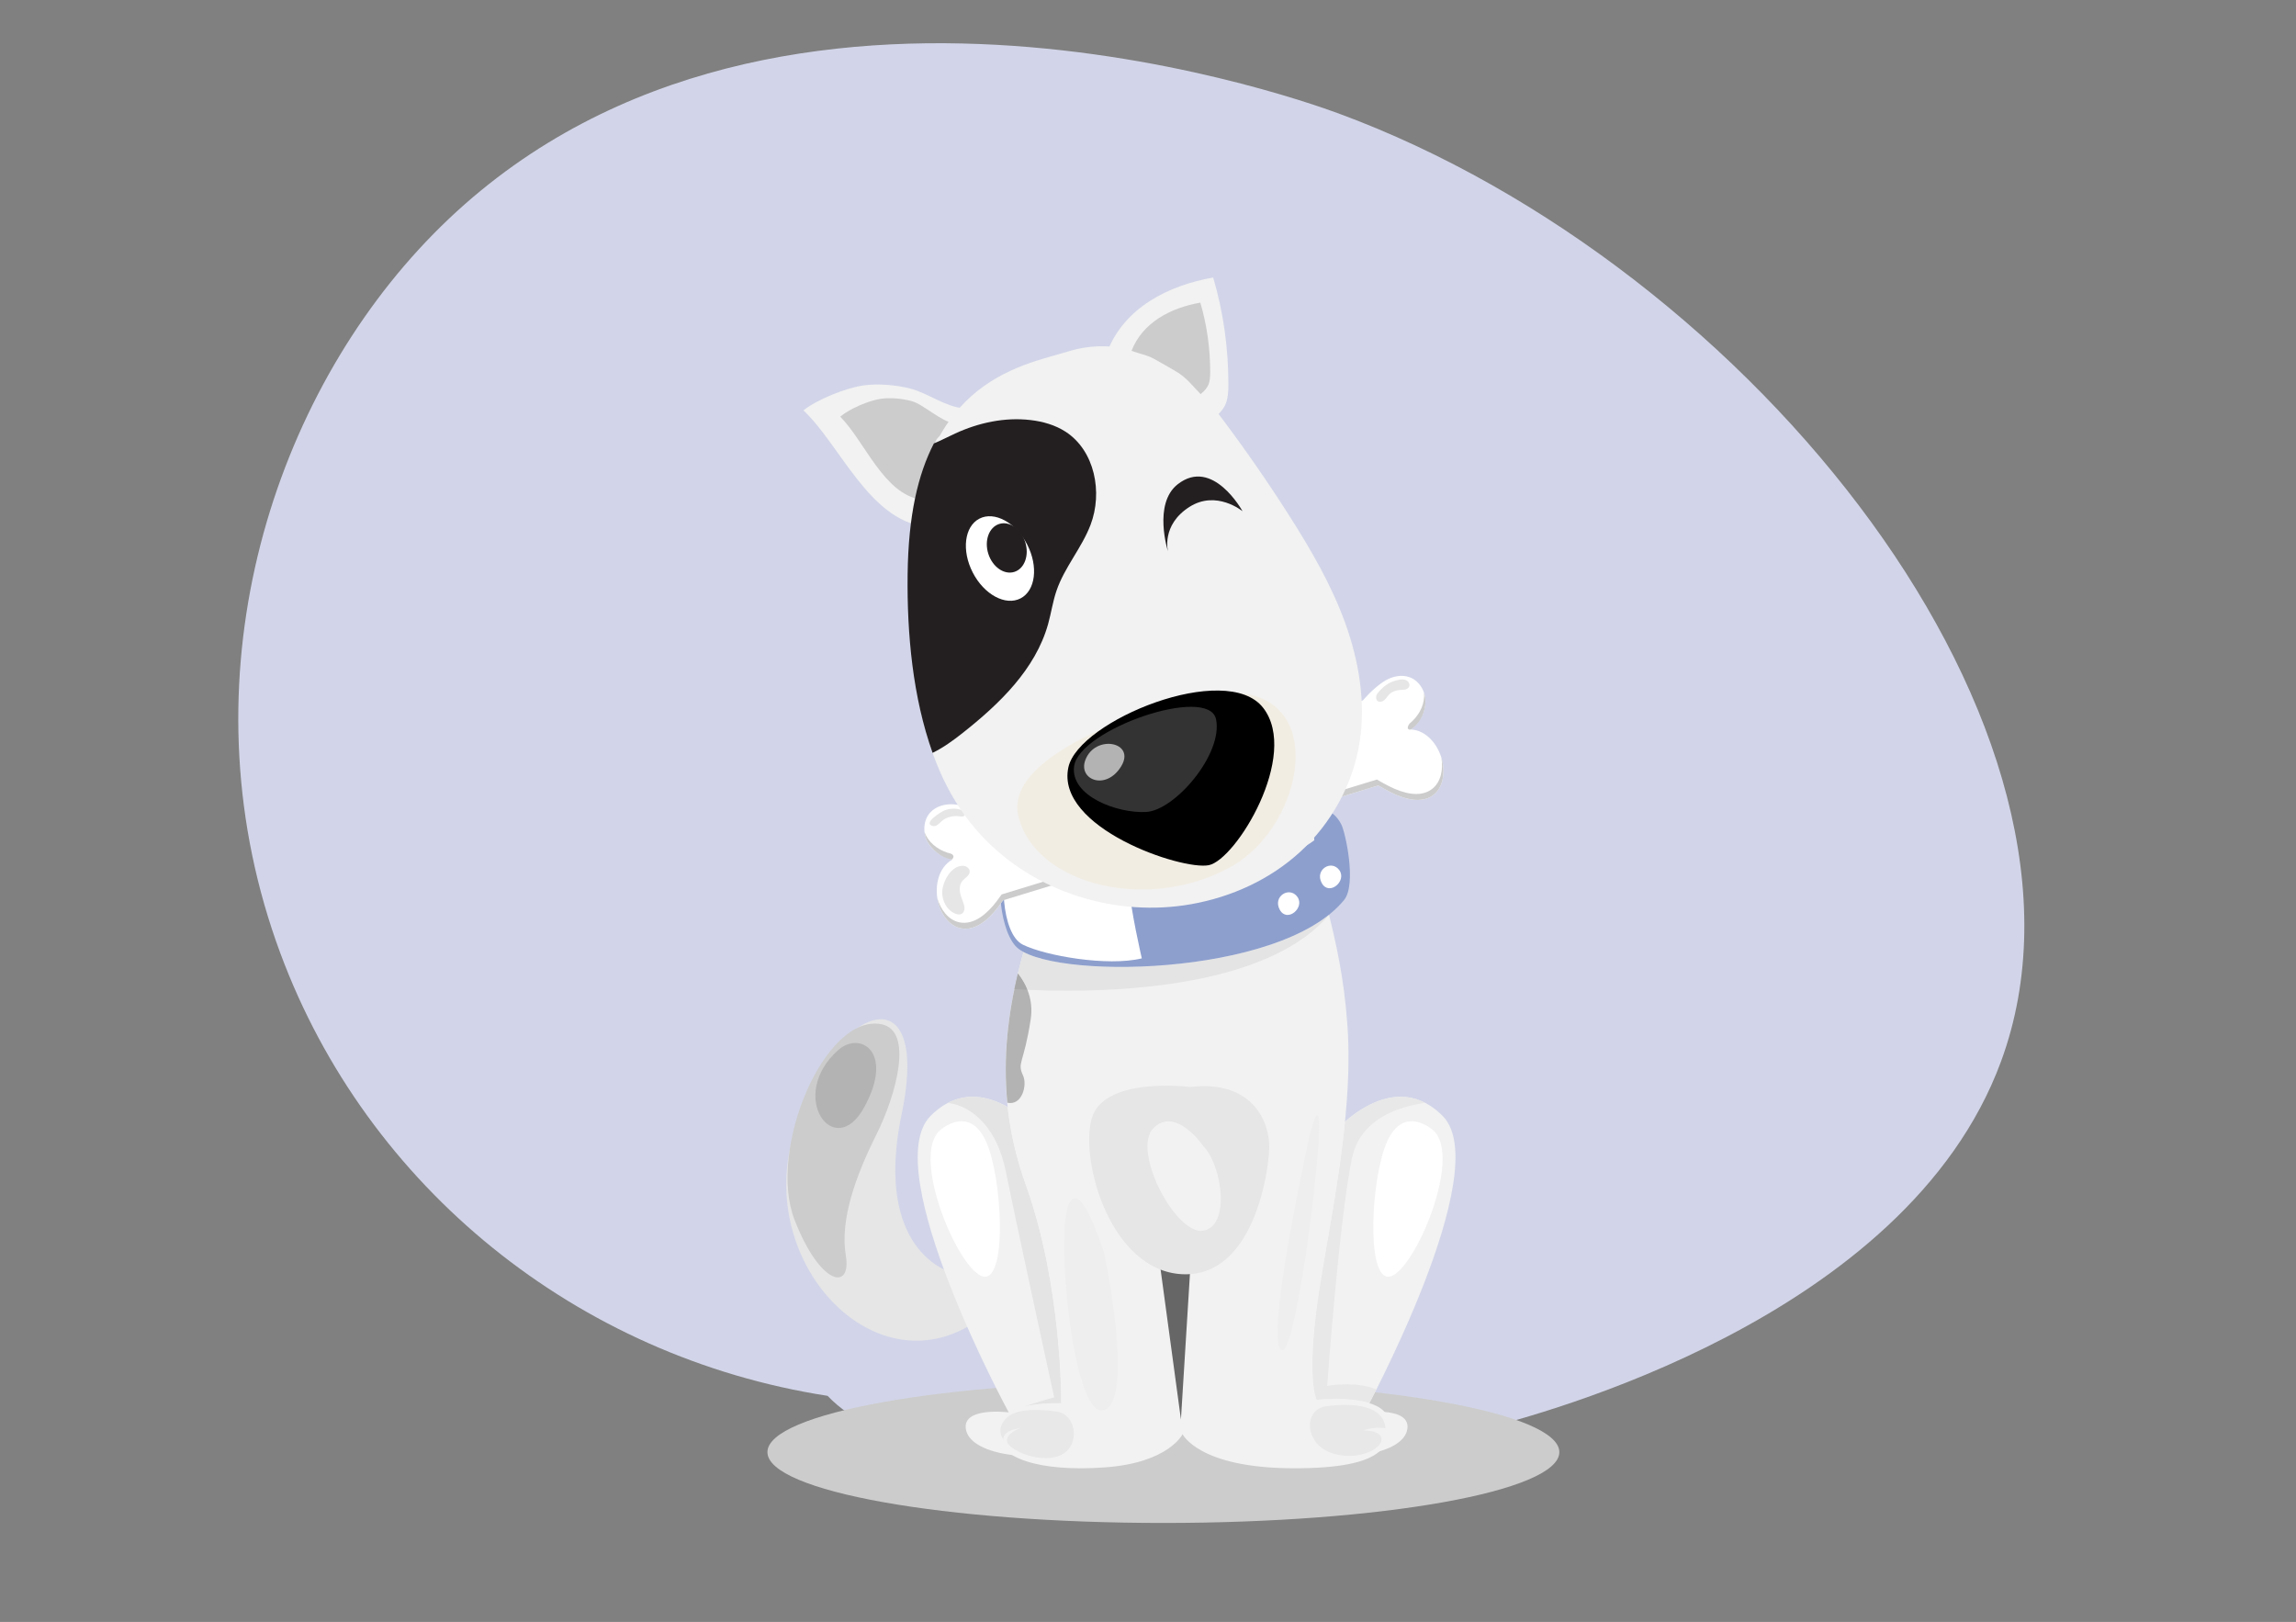<?xml version="1.0" encoding="UTF-8" standalone="no"?>
<!DOCTYPE svg PUBLIC "-//W3C//DTD SVG 1.1//EN" "http://www.w3.org/Graphics/SVG/1.1/DTD/svg11.dtd">
<svg width="100%" height="100%" viewBox="0 0 2384 1684" version="1.1" xmlns="http://www.w3.org/2000/svg" xmlns:xlink="http://www.w3.org/1999/xlink" xml:space="preserve" xmlns:serif="http://www.serif.com/" style="fill-rule:evenodd;clip-rule:evenodd;stroke-linejoin:round;stroke-miterlimit:2;">
    <rect x="0" y="0" width="2384" height="1684" fill="#808080" stroke="none"/>
    <g>
        <path d="M859.286,1449.24C599.187,1408.95 381.261,1232.78 291.049,989.564C190.877,719.498 273.473,434.972 434.424,259.353C765.786,-102.208 1337.13,98.373 1389.56,117.683C1822.2,277.045 2203,761.694 2077.72,1102.05C1978.98,1370.31 1595.14,1469.38 1542.23,1483.04C1329.12,1538.04 1118.63,1493.55 1049.5,1493.55C989.038,1493.55 912.126,1504.14 859.286,1449.24Z" style="fill:rgb(210,213,233);fill-rule:nonzero;"/>
        <path d="M1000.12,423.835C981.608,422.371 963.476,408.194 945.223,403.472C930.725,399.721 911.974,398.044 896.791,400.146C878.864,402.629 848.857,414.469 834.276,426.065C872.654,462.469 902.081,539.132 960.321,546.78C959.62,531.164 967.847,517.659 971.753,502.958C975.346,489.437 977.569,476.027 981.908,463.056C985.796,451.429 991.226,439.065 1000.12,423.835Z" style="fill:rgb(242,242,242);fill-rule:nonzero;"/>
        <path d="M990.099,439.132C977.714,438.086 958.879,419.842 946.668,416.47C936.969,413.792 924.425,412.595 914.268,414.096C902.276,415.869 882.201,424.321 872.447,432.6C898.121,458.589 917.807,513.32 956.769,518.78C956.3,507.632 961.804,497.99 964.417,487.496C966.82,477.842 968.307,468.269 971.209,459.009C973.811,450.708 984.148,450.005 990.099,439.132Z" style="fill:rgb(204,204,204);fill-rule:nonzero;"/>
        <path d="M1619.11,1507.69C1619.11,1548.31 1435.05,1581.23 1207.98,1581.23C980.914,1581.23 796.841,1548.31 796.841,1507.69C796.841,1467.08 980.914,1434.15 1207.98,1434.15C1435.05,1434.15 1619.11,1467.08 1619.11,1507.69Z" style="fill:rgb(204,204,204);fill-rule:nonzero;"/>
        <path d="M1378.88,1182.38C1378.88,1182.38 1442.21,1102.77 1497.91,1158.62C1553.61,1214.48 1416.77,1466.42 1416.77,1466.42C1416.77,1466.42 1467.43,1459.94 1460.9,1485.5C1454.36,1511.06 1388.39,1521.16 1329.55,1501.55C1270.7,1481.93 1227.92,1293.53 1227.92,1293.53L1378.88,1182.38Z" style="fill:rgb(242,242,242);fill-rule:nonzero;"/>
        <path d="M1427.66,1445.52L1427.65,1445.52C1428.14,1444.57 1428.63,1443.6 1429.14,1442.59C1428.63,1443.6 1428.14,1444.58 1427.66,1445.52Z" style="fill:rgb(239,180,204);fill-rule:nonzero;"/>
        <path d="M1421.85,1456.81C1423.47,1453.71 1425.42,1449.92 1427.65,1445.52L1427.66,1445.52C1425.42,1449.95 1423.47,1453.7 1421.85,1456.81Z" style="fill:rgb(196,196,196);fill-rule:nonzero;"/>
        <path d="M1421.85,1456.81C1411.72,1453.65 1398.99,1452.5 1386.62,1452.5C1379.79,1452.5 1373.09,1452.85 1366.99,1453.4C1366.99,1453.4 1357.19,1434.69 1366.99,1358.91C1373.66,1307.34 1389.42,1236.36 1396.55,1164.53C1410.53,1152.5 1431.43,1138.82 1454.2,1138.82C1462.53,1138.82 1471.13,1140.66 1479.71,1145.08C1451.81,1148.96 1412.02,1161.8 1403.57,1203.37C1390.3,1268.76 1378.03,1438.88 1378.03,1438.88C1378.03,1438.88 1386.53,1437.24 1397.91,1437.24C1407.4,1437.24 1418.9,1438.38 1429.15,1442.56C1429.15,1442.57 1429.14,1442.58 1429.14,1442.59C1428.63,1443.6 1428.14,1444.57 1427.65,1445.52C1425.42,1449.92 1423.47,1453.71 1421.85,1456.81Z" style="fill:rgb(232,232,232);fill-rule:nonzero;"/>
        <path d="M1441.41,1325.58C1418.37,1325.58 1423.66,1222.51 1440.18,1185.49C1447.55,1169 1457.09,1164.14 1465.77,1164.14C1477.15,1164.14 1487.05,1172.51 1488.55,1173.91C1518.53,1201.84 1469.13,1318.66 1443.59,1325.29C1442.84,1325.49 1442.11,1325.58 1441.41,1325.58Z" style="fill:white;fill-rule:nonzero;"/>
        <path d="M1035.52,1353.76C928.654,1459.92 787.022,1325.59 821.726,1186.24C856.404,1046.84 969.076,998.994 936.117,1157.18C903.155,1315.36 1004.61,1340.4 1035.52,1319.06L1035.52,1353.76Z" style="fill:rgb(230,230,230);fill-rule:nonzero;"/>
        <path d="M915.435,1063.47C948.407,1070.17 931.118,1135.73 909.79,1178.39C888.478,1221.05 872.051,1266.44 878.212,1303.41C884.422,1340.63 851.646,1335.15 824.984,1266.44C796.552,1193.17 856.658,1051.54 915.435,1063.47Z" style="fill:rgb(204,204,204);fill-rule:nonzero;"/>
        <path d="M870.454,1090.16C892.956,1070.27 928.819,1091.73 897.544,1149.32C866.271,1206.92 816.764,1137.59 870.454,1090.16Z" style="fill:rgb(179,179,179);fill-rule:nonzero;"/>
        <path d="M1085.27,1182.38C1085.27,1182.38 1021.94,1102.77 966.239,1158.62C910.54,1214.48 1047.39,1466.42 1047.39,1466.42C1047.39,1466.42 996.716,1459.94 1003.26,1485.5C1009.79,1511.06 1075.77,1521.16 1134.6,1501.55C1193.45,1481.93 1236.24,1293.53 1236.24,1293.53L1085.27,1182.38Z" style="fill:rgb(242,242,242);fill-rule:nonzero;"/>
        <path d="M1062.99,1460.56C1079.99,1454.62 1094.57,1450.82 1094.57,1450.82C1094.57,1450.82 1057.58,1281.23 1044.29,1215.83C1035.86,1174.27 1012.34,1148.96 984.44,1145.08C993.028,1140.66 1001.62,1138.82 1009.96,1138.82C1023,1138.82 1035.42,1143.31 1046.29,1149.4C1049.16,1175.45 1055.12,1202.29 1065.06,1229.94C1103.11,1335.73 1101.91,1456.97 1101.91,1456.97C1101.91,1456.97 1100.15,1456.89 1097.21,1456.89C1090.08,1456.89 1075.99,1457.35 1062.99,1460.56Z" style="fill:rgb(228,228,228);fill-rule:nonzero;"/>
        <path d="M1022.75,1325.58C1022.05,1325.58 1021.32,1325.49 1020.56,1325.29C995.017,1318.66 945.63,1201.84 975.605,1173.91C977.109,1172.51 987.001,1164.14 998.388,1164.14C1007.06,1164.14 1016.6,1169 1023.97,1185.49C1040.49,1222.51 1045.79,1325.58 1022.75,1325.58Z" style="fill:white;fill-rule:nonzero;"/>
        <path d="M1365.24,840.689C1393.28,846.997 1395.42,858.081 1376.79,877.167C1358.19,896.269 1331.76,900.386 1332.33,895.12C1332.33,895.12 1357.38,884.33 1354.64,866.568L1351.92,848.803L1365.24,840.689Z" style="fill:rgb(141,159,205);fill-rule:nonzero;"/>
        <path d="M1365.2,840.568C1331.29,822.717 1091.07,846.757 1062.16,874.103C1033.26,901.456 1151.69,954.853 1208.81,940.324C1265.93,925.806 1369.37,887.843 1369.59,872.747L1365.2,840.568Z" style="fill:rgb(141,159,205);fill-rule:nonzero;"/>
        <path d="M1366.99,1453.4C1366.99,1453.4 1357.19,1434.69 1366.99,1358.91C1376.79,1283.13 1406.21,1165.45 1399.07,1064.72C1391.95,963.974 1365.2,922.076 1363.42,852.541C1363.08,839.463 1362.31,827.267 1361.31,815.751C1265.78,823.287 1170.55,834.293 1076.08,850.512C1084.73,873.87 1089.55,906.833 1075.77,947.04C1047.24,1030.25 1027.04,1124.15 1065.06,1229.94C1103.11,1335.73 1101.91,1456.97 1101.91,1456.97C1101.91,1456.97 1036.54,1454 1034.76,1484.31C1032.97,1514.63 1080.52,1528.29 1147.09,1523.54C1213.64,1518.78 1227.91,1489.07 1227.91,1489.07C1227.91,1489.07 1244.55,1524.18 1342.61,1524.45C1440.68,1524.72 1443.65,1499.18 1441.88,1475.99C1440.09,1452.8 1396.41,1450.74 1366.99,1453.4Z" style="fill:rgb(242,242,242);fill-rule:nonzero;"/>
        <path d="M1226.2,1473.77L1204.21,1311.65L1236.24,1311.65L1226.2,1473.77Z" style="fill:rgb(102,102,102);fill-rule:nonzero;"/>
        <path d="M1235.68,1128.56C1235.68,1128.56 1145.76,1117.03 1133.49,1161.59C1121.21,1206.16 1153.48,1319.1 1227.23,1322.94C1301,1326.79 1317.11,1218.45 1317.89,1192.32C1318.66,1166.2 1301.75,1120.87 1235.68,1128.56Z" style="fill:rgb(230,230,230);fill-rule:nonzero;"/>
        <path d="M1062.25,1116.67C1055.83,1102.88 1063.06,1104.92 1070.21,1058.27C1073.25,1038.44 1066.1,1022.5 1056.91,1010.71C1046.73,1052.9 1041.36,1097.62 1045.95,1144.92C1061.29,1148.24 1066.86,1126.55 1062.25,1116.67Z" style="fill:rgb(179,179,179);fill-rule:nonzero;"/>
        <path d="M1249.34,1189.89C1249.34,1189.89 1221.04,1148.28 1197.79,1171.15C1174.53,1194.01 1220.61,1282.49 1249.34,1277.77C1278.07,1273.02 1268.83,1209.51 1249.34,1189.89Z" style="fill:rgb(242,242,242);fill-rule:nonzero;"/>
        <path d="M1085.56,1513.94C1066.94,1513.94 1047.08,1503.52 1045.71,1496.87C1043.93,1488.18 1059.25,1482.82 1059.25,1482.82C1040.09,1485.37 1041.88,1494.57 1041.88,1494.57C1041.88,1494.57 1032.68,1483.84 1045.71,1471.58C1052.23,1465.45 1064.82,1463.92 1075.78,1463.92C1086.72,1463.92 1096.03,1465.44 1096.03,1465.44C1117.5,1466.97 1122.6,1500.7 1101.66,1510.66C1096.77,1512.98 1091.22,1513.94 1085.56,1513.94Z" style="fill:rgb(232,232,232);fill-rule:nonzero;"/>
        <path d="M1400.7,1511.62C1394.08,1511.62 1387.07,1510.46 1380.25,1507.69C1355.05,1497.46 1353.68,1465.11 1375.14,1460.34C1375.14,1460.34 1384.66,1458.64 1396.32,1458.64C1414.17,1458.64 1437.04,1462.63 1438.48,1482.82C1438.48,1482.82 1435.73,1482.46 1431.87,1482.46C1427.25,1482.46 1421.02,1482.97 1416.01,1485.2C1416.01,1485.2 1416.15,1485.19 1416.42,1485.19C1419.23,1485.19 1435.53,1485.62 1434.4,1495.42C1433.49,1503.24 1418.52,1511.62 1400.7,1511.62Z" style="fill:rgb(232,232,232);fill-rule:nonzero;"/>
        <path d="M1331.44,1402.06C1331.13,1402.06 1330.82,1401.96 1330.52,1401.77C1312.81,1390.18 1360.11,1177.65 1360.11,1177.65C1363.76,1163.91 1366.24,1157.97 1367.74,1157.97C1372.57,1157.97 1367.4,1218.99 1359.08,1280.01C1350.75,1341.04 1339.26,1402.06 1331.44,1402.06Z" style="fill:rgb(238,238,238);fill-rule:nonzero;"/>
        <path d="M1143.76,1464.45C1113.85,1464.44 1096.92,1287.6 1108.81,1252.92C1110.95,1246.67 1113.5,1244.1 1116.24,1244.1C1129.21,1244.1 1146.61,1301.59 1146.61,1301.59C1146.61,1301.59 1178.28,1452.17 1146.61,1463.92C1145.65,1464.27 1144.7,1464.45 1143.76,1464.45Z" style="fill:rgb(238,238,238);fill-rule:nonzero;"/>
        <path d="M1379.99,949.957C1379.97,949.879 1379.95,949.807 1379.93,949.729L1379.93,949.728C1379.95,949.804 1379.97,949.88 1379.99,949.956" style="fill:rgb(234,176,200);fill-rule:nonzero;"/>
        <path d="M1108.4,1028.62C1092.28,1028.62 1078.09,1028.19 1066.77,1027.66C1064.24,1021.3 1060.75,1015.65 1056.91,1010.72C1058.72,1003.2 1060.69,995.757 1062.77,988.398C1081.17,998.289 1119.35,1003.92 1163.94,1003.92C1238.86,1003.92 1331.91,988.034 1379.93,949.729C1379.95,949.807 1379.97,949.879 1379.99,949.957C1322.73,1017.33 1190.53,1028.62 1108.4,1028.62Z" style="fill:rgb(228,228,228);fill-rule:nonzero;"/>
        <path d="M1066.77,1027.66C1061.66,1027.42 1057.12,1027.16 1053.27,1026.91C1054.4,1021.47 1055.62,1016.07 1056.91,1010.72C1060.75,1015.65 1064.24,1021.3 1066.77,1027.66Z" style="fill:rgb(168,168,168);fill-rule:nonzero;"/>
        <path d="M1392.71,855.924C1388.6,848.111 1382.78,842.337 1375.52,840.923C1368.23,839.497 1366.42,843.364 1366.42,843.364C1366.42,843.364 1374.51,848.034 1376.04,856.744C1377.53,865.454 1359,878.022 1340.38,886.17C1247.78,917.062 1074.5,908.854 1068.57,883.416C1068.13,881.499 1071.92,878.92 1082.58,874.853C1082.03,871.796 1080.95,867.084 1080.17,863.469C1072.47,865.772 1055.69,872.29 1046.1,884.253C1033.69,899.737 1035.83,960.895 1054.25,982.017C1085.24,1017.6 1329.64,1015.2 1395.58,934.456C1408.94,918.073 1396.81,863.763 1392.71,855.924Z" style="fill:rgb(141,159,205);fill-rule:nonzero;"/>
        <path d="M1390.63,903.406C1382.45,892.133 1364.8,902.967 1372.42,916.854C1380.03,930.743 1398.82,914.679 1390.63,903.406Z" style="fill:white;fill-rule:nonzero;"/>
        <path d="M1347.07,931.133C1338.88,919.852 1321.22,930.675 1328.83,944.569C1336.46,958.449 1355.24,942.404 1347.07,931.133Z" style="fill:white;fill-rule:nonzero;"/>
        <path d="M1048.29,888.596C1055.64,908.888 1122.47,920.151 1172.42,920.196C1173.7,943.984 1185.57,995.034 1185.57,995.034C1149.9,1003.71 1085.4,992.339 1062.11,980.841C1038.82,969.354 1038.04,903.552 1048.29,888.596Z" style="fill:white;fill-rule:nonzero;"/>
        <path d="M1465.01,757.401C1473.47,750.514 1479.71,740.328 1480.09,729.418C1480.48,718.49 1474.21,707.176 1464,703.284C1455.77,700.111 1446.25,702.061 1438.62,706.49C1431.62,710.577 1422.95,718.17 1415.03,727.242L1026.68,846.213C1013.71,839.973 999.898,835.846 990.344,835.148C981.551,834.491 972.149,836.916 966.12,843.346C958.647,851.331 957.954,864.254 963.08,873.913C968.209,883.547 978.249,889.975 988.884,892.47C974.512,900.385 970.253,919.79 973.875,935.783C976.737,948.428 984.98,961.213 997.677,963.787C1012.92,966.866 1026.7,954.438 1036.14,942.067C1037.97,939.678 1039.72,937.261 1041.44,934.792L1431.11,815.519C1435.4,818.041 1439.76,820.421 1444.22,822.674C1458.1,829.676 1475.94,834.828 1488.3,825.384C1498.58,817.504 1500.41,802.416 1497.46,789.805C1493.72,773.819 1481.41,758.213 1465.01,757.401Z" style="fill:white;fill-rule:nonzero;"/>
        <path d="M988.425,892.349C990.027,890.855 991.372,888.197 987.459,886.324C976.832,883.83 966.792,877.416 961.656,867.766C961,866.524 960.453,865.229 959.982,863.882C960.399,867.395 961.435,870.814 963.081,873.913C967.092,881.438 977.382,891.037 988.425,892.349Z" style="fill:rgb(204,204,204);fill-rule:nonzero;"/>
        <path d="M1463.6,751.256C1460.32,755.615 1461.71,758.144 1465.01,757.401C1476,749.625 1479.8,737.972 1480.09,729.418C1480.22,725.93 1479.65,722.391 1478.5,719.061C1478.67,720.458 1478.73,721.874 1478.68,723.272C1478.29,734.182 1472.08,744.35 1463.6,751.256Z" style="fill:rgb(204,204,204);fill-rule:nonzero;"/>
        <path d="M1486.88,819.223C1474.52,828.664 1456.7,823.512 1442.8,816.529C1438.34,814.303 1433.99,811.893 1429.7,809.355L1040.04,928.644C1038.3,931.114 1036.55,933.54 1034.72,935.931C1025.29,948.292 1011.51,960.723 996.259,957.64C984.605,955.267 976.727,944.321 973.29,932.771C973.45,933.807 973.653,934.792 973.875,935.783C976.737,948.428 984.98,961.213 997.677,963.787C1012.92,966.866 1026.7,954.438 1036.14,942.067C1037.97,939.678 1039.72,937.261 1041.44,934.792L1431.11,815.519C1435.4,818.041 1439.76,820.421 1444.22,822.674C1458.1,829.676 1475.94,834.828 1488.3,825.384C1498.58,817.504 1500.41,802.416 1497.46,789.805C1497.22,788.795 1496.96,787.811 1496.66,786.836C1498.63,798.712 1496.32,812.013 1486.88,819.223Z" style="fill:rgb(204,204,204);fill-rule:nonzero;"/>
        <path d="M978.355,925.589C977.861,935.059 983.074,945.011 991.867,948.596C993.957,949.457 996.427,949.907 998.422,948.854C1000.35,947.825 1001.36,945.565 1001.47,943.379C1001.56,941.222 1000.89,939.082 1000.16,937.027C998.835,933.394 997.306,929.786 996.72,925.962C996.145,922.11 996.641,917.935 999.05,914.904C1001.77,911.45 1006.94,909.191 1006.87,904.796C1006.83,901.447 1003.28,899.005 999.925,898.919C987.594,898.616 978.932,915.052 978.355,925.589Z" style="fill:rgb(230,230,230);fill-rule:nonzero;"/>
        <path d="M968.491,857.615C970.234,858.081 972.105,857.383 973.575,856.34C975.045,855.312 976.249,853.895 977.594,852.713C982.555,848.284 989.616,846.602 996.19,847.577C998.103,847.845 1000.47,848.155 1001.56,846.584C1002.3,845.507 1002.01,843.979 1001.22,842.967C1000.4,841.957 999.189,841.362 997.98,840.914C992.399,838.876 986.077,839.324 980.543,841.467C977.649,842.596 957.548,854.802 968.491,857.615Z" style="fill:rgb(230,230,230);fill-rule:nonzero;"/>
        <path d="M1432.64,717.151C1431.25,718.654 1429.85,720.189 1429.17,722.107C1428.49,724.014 1428.74,726.388 1430.29,727.717C1432.34,729.452 1435.57,728.52 1437.58,726.724C1439.58,724.955 1440.86,722.496 1442.8,720.64C1445.74,717.8 1449.97,716.616 1454.06,716.349C1455.78,716.262 1457.54,716.298 1459.21,715.875C1460.87,715.443 1462.51,714.441 1463.19,712.86C1464.27,710.399 1462.53,707.408 1460.09,706.256C1457.66,705.104 1454.81,705.355 1452.17,705.885C1443.91,707.53 1438.34,710.965 1432.64,717.151Z" style="fill:rgb(230,230,230);fill-rule:nonzero;"/>
        <path d="M1396.58,646.362C1382.24,606.94 1361.06,570.566 1338.67,535.413C1316.67,500.879 1293.37,467.237 1268.88,434.612C1256.34,417.897 1243.29,401.285 1227.19,388.549C1193.86,362.201 1148.9,352.672 1110.16,364.593C1058.13,380.565 946.849,395.792 944.443,595.715C943.283,692.371 953.828,797.531 1018.89,867.394C1075.1,927.749 1160.05,952.322 1236.72,938.796C1278.53,931.407 1318.66,913.316 1350.38,884.107C1382.1,854.923 1405.04,814.39 1411.88,769.693C1418.15,728.71 1410.9,685.803 1396.58,646.362Z" style="fill:rgb(242,242,242);fill-rule:nonzero;"/>
        <path d="M1290.17,530.792C1290.17,530.792 1263.07,508.387 1235.01,526.311C1205.41,545.228 1212.77,572.603 1212.77,572.603C1212.77,572.603 1196.92,523.11 1222.83,502.807C1259.25,474.263 1290.17,530.792 1290.17,530.792Z" style="fill:rgb(35,31,32);fill-rule:nonzero;"/>
        <path d="M1106.38,448.212C1095.54,441.216 1082.79,437.608 1069.97,436.118C1043.22,432.985 1016.08,438.897 991.797,450.072C985.351,453.033 975.975,457.85 969.661,460.43C953.227,492.359 943.15,534.866 942.406,596.336C941.654,658.708 947.824,723.98 968.317,781.656C979.331,776.332 989.691,768.787 999.28,761.225C1037.63,730.963 1075.13,694.975 1088.28,647.918C1091.46,636.499 1093.14,624.618 1096.97,613.388C1105.26,589.038 1123.17,568.974 1132.34,544.943C1145.22,511.189 1136.71,467.819 1106.38,448.212Z" style="fill:rgb(35,31,32);fill-rule:nonzero;"/>
        <path d="M1185.6,923.518C1125.25,923.517 1070.19,895.536 1057.69,848.682C1038.61,777.151 1221.73,729.486 1224.42,728.641C1245.05,722.129 1262.68,719.231 1277.6,719.231C1380.16,719.231 1353.97,856.267 1279.89,898.909C1250.62,915.759 1217.38,923.519 1185.6,923.518Z" style="fill:rgb(242,237,227);fill-rule:nonzero;"/>
        <path d="M1109.35,796.589C1119.94,748.14 1273.42,685.662 1311.61,734.942C1349.77,784.194 1283.2,892.892 1255.05,898.296C1227.05,903.805 1095.61,859.497 1109.35,796.589Z" style="fill-rule:nonzero;"/>
        <path d="M1115.21,795.916C1111.53,826.429 1159.79,844.565 1189.95,843.047C1220.12,841.481 1270.19,782.589 1262.63,746.707C1255.03,710.875 1119.91,757.237 1115.21,795.916Z" style="fill:rgb(51,51,51);fill-rule:nonzero;"/>
        <path d="M1126.87,789.295C1119.34,809.821 1148.54,821.173 1164.14,795.666C1179.75,770.133 1136.9,761.986 1126.87,789.295Z" style="fill:rgb(179,179,179);fill-rule:nonzero;"/>
        <path d="M1059.63,621.298C1044.03,629.34 1021.82,617.324 1010.04,594.45C998.255,571.585 1001.35,546.523 1016.95,538.482C1032.55,530.446 1054.76,542.466 1066.54,565.336C1078.33,588.201 1075.23,613.258 1059.63,621.298Z" style="fill:white;fill-rule:nonzero;"/>
        <path d="M1064.53,562.828C1068.87,576.566 1063.81,590.419 1053.22,593.768C1042.65,597.113 1030.54,588.684 1026.19,574.955C1021.85,561.219 1026.91,547.377 1037.49,544.023C1048.08,540.679 1060.19,549.091 1064.53,562.828Z" style="fill:rgb(35,31,32);fill-rule:nonzero;"/>
        <path d="M1149.66,365.286C1167.43,319.337 1213.18,296.363 1259.66,288.148C1270.21,323.837 1275.41,361.049 1275.46,398.476C1275.48,415.995 1273.38,423.555 1260.13,434.447C1246,419.965 1237.32,407.404 1218.86,397.008C1207.93,390.853 1197.1,384.293 1186.16,378.279C1174.46,371.85 1162.71,369.957 1149.66,365.286Z" style="fill:rgb(242,242,242);fill-rule:nonzero;"/>
        <path d="M1174.89,364.286C1186.43,334.447 1216.14,319.528 1246.32,314.194C1253.17,337.37 1256.55,361.534 1256.58,385.839C1256.6,397.215 1255.23,402.125 1246.63,409.198C1237.45,399.793 1231.81,391.637 1219.83,384.886C1212.73,380.888 1205.7,376.629 1198.59,372.724C1191,368.548 1183.37,367.319 1174.89,364.286Z" style="fill:rgb(204,204,204);fill-rule:nonzero;"/>
    </g>
</svg>
